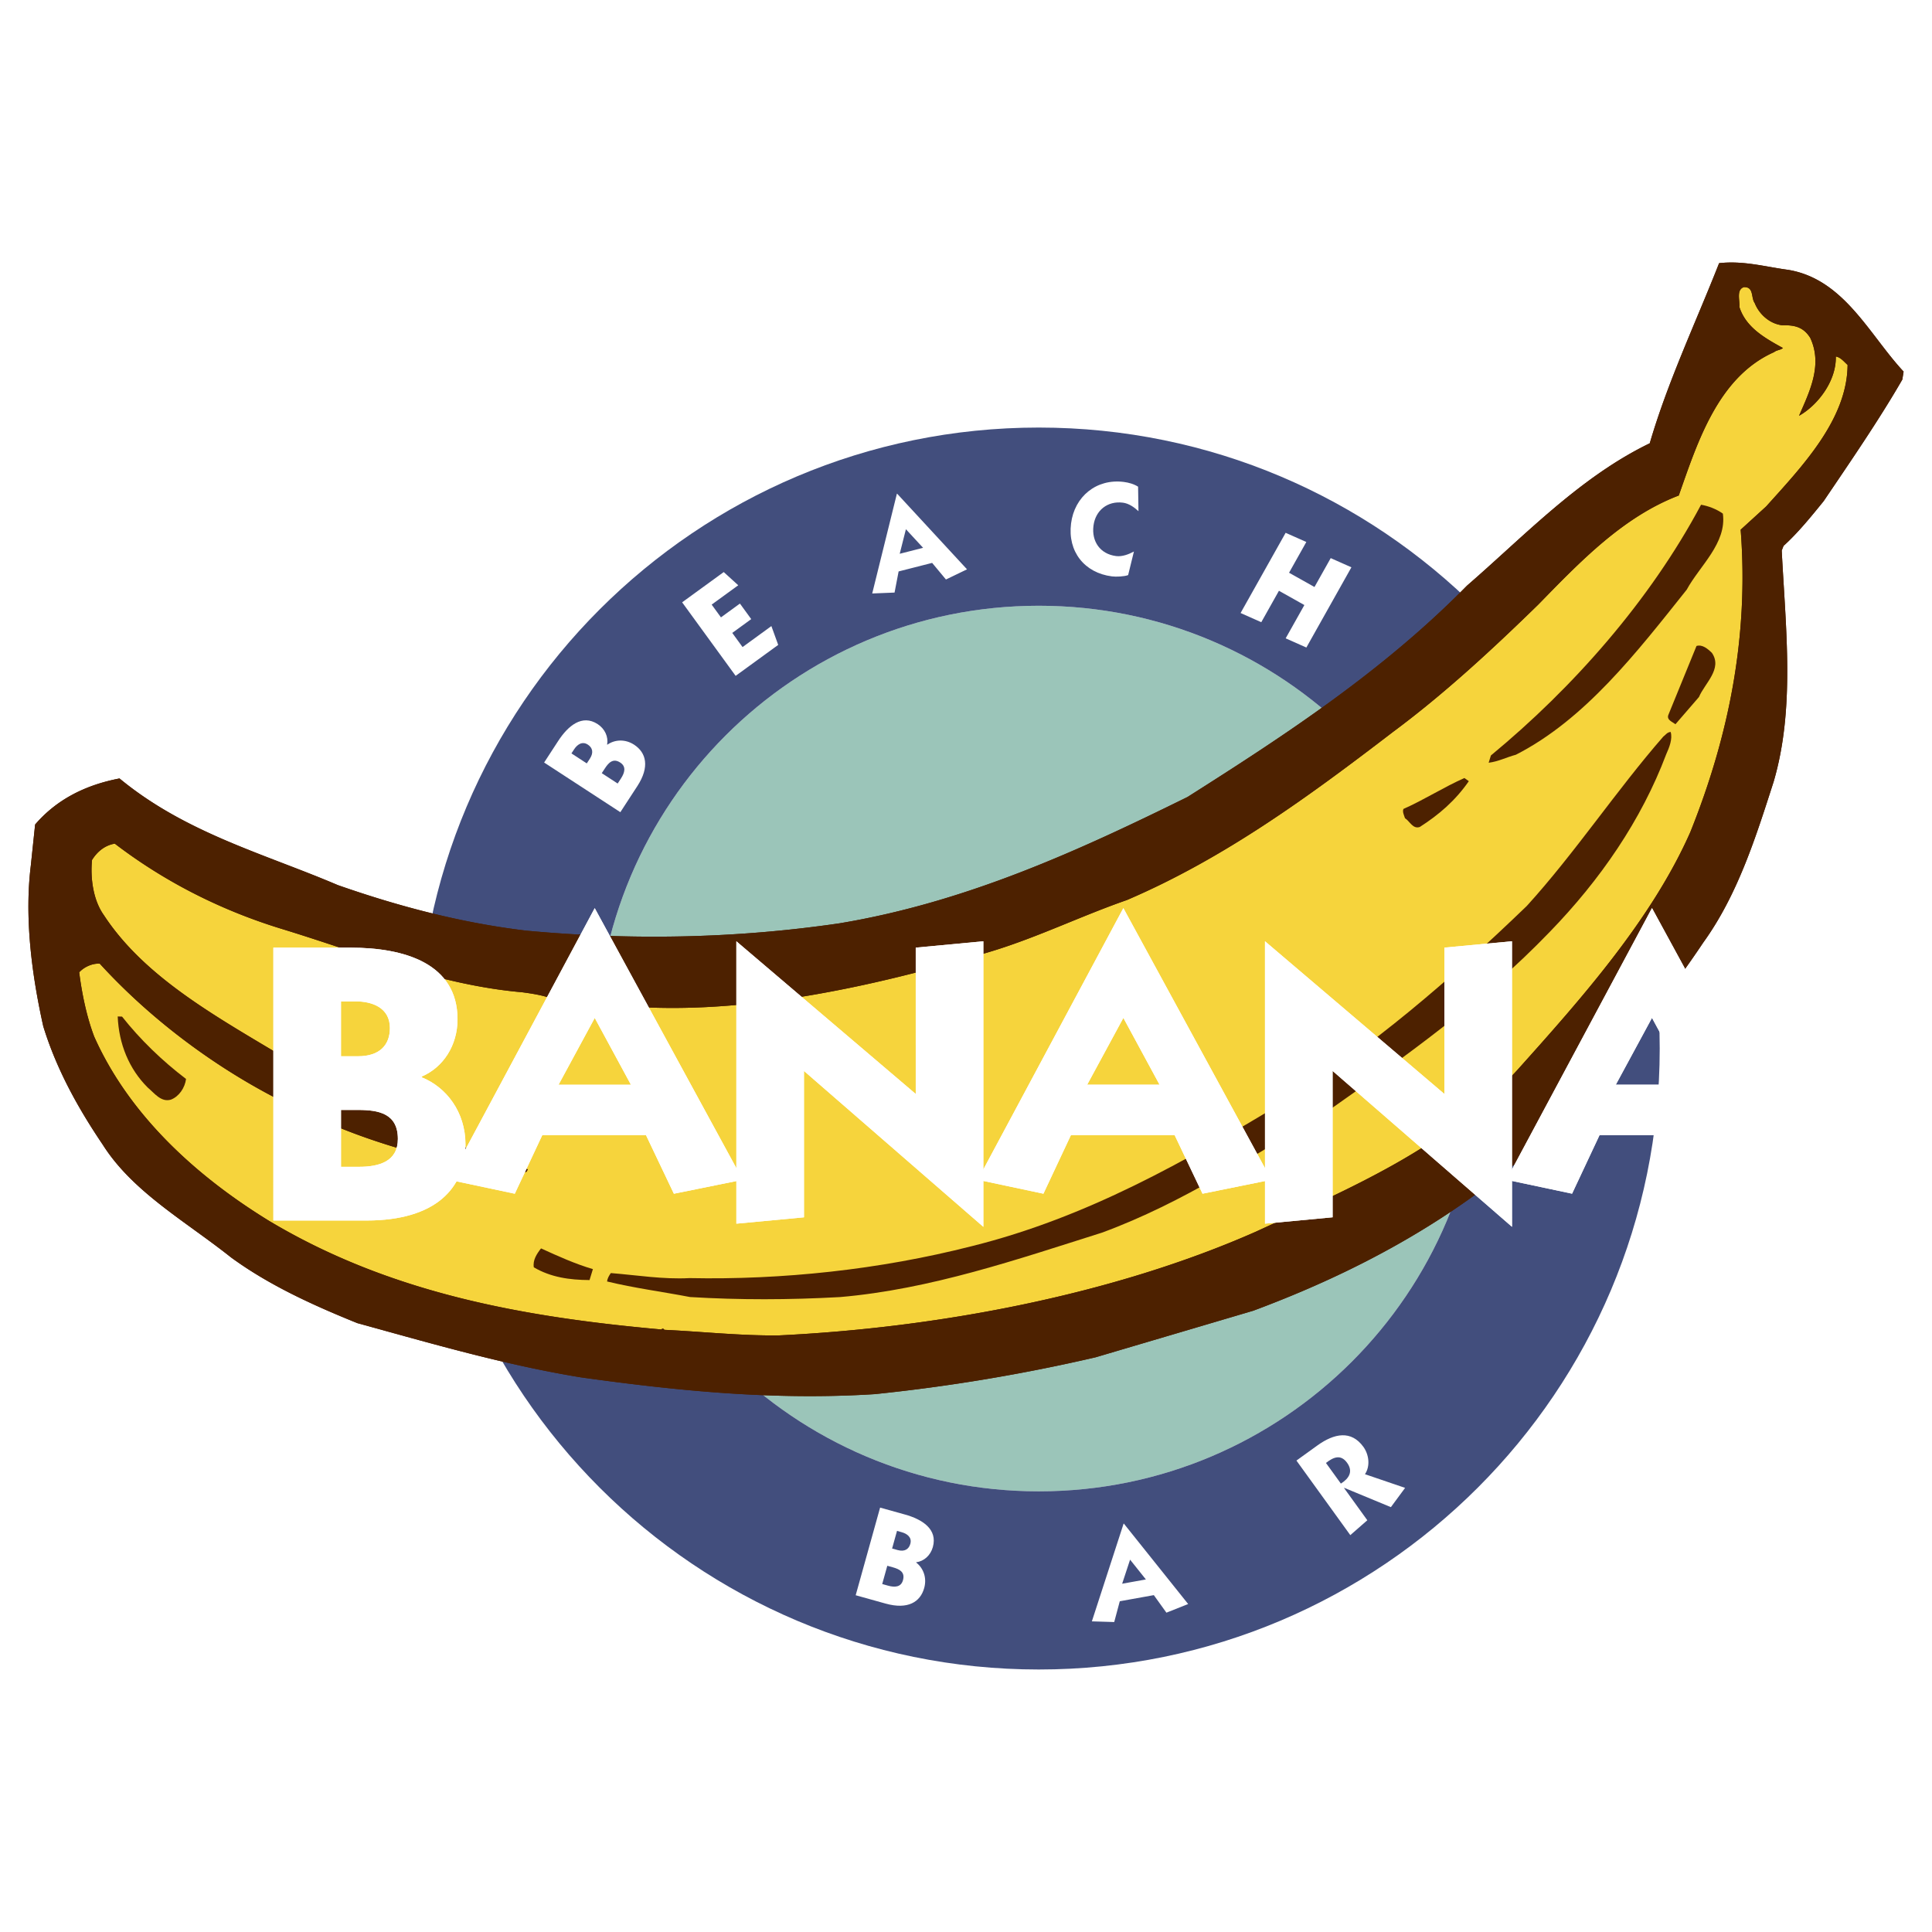 <svg xmlns="http://www.w3.org/2000/svg" width="2500" height="2500" viewBox="0 0 192.756 192.756"><g fill-rule="evenodd" clip-rule="evenodd"><path fill="#fff" d="M0 0h192.756v192.756H0V0z"/><path d="M103.637 60.436c-24.398 0-44.177 19.779-44.177 44.177s19.779 44.178 44.177 44.178 44.176-19.779 44.176-44.178c-.001-24.398-19.778-44.177-44.176-44.177z" fill="#9bc5b9"/><path d="M165.59 104.611c0 34.217-27.738 61.955-61.955 61.955-34.216 0-61.955-27.738-61.955-61.955 0-34.215 27.739-61.954 61.955-61.954 34.217.001 61.955 27.739 61.955 61.954zm-61.953-44.175c-24.398 0-44.177 19.779-44.177 44.177s19.779 44.178 44.177 44.178 44.176-19.779 44.176-44.178c-.001-24.398-19.778-44.177-44.176-44.177z" fill="#424e7d"/><path d="M55.69 73.926c.982-1.508 2.386-2.693 3.938-1.682.731.477 1.081 1.273.946 2.038l.022.015c.725-.507 1.759-.591 2.668.001 1.208.788 1.583 2.2.318 4.14l-1.69 2.594-7.604-4.955 1.402-2.151zm2.853 2.238l.311-.477c.39-.599.267-1.089-.209-1.399-.576-.376-1.075.025-1.364.469l-.268.41 1.53.997zm3.082 2.008l.325-.499c.376-.576.553-1.188-.068-1.592-.709-.462-1.156.004-1.532.582l-.311.476 1.586 1.033zM73.395 67.431l-5.338-7.337 4.151-3.019 1.448 1.318-2.653 1.929.927 1.273 1.893-1.377 1.128 1.551-1.893 1.377 1.027 1.412 2.877-2.094.68 1.878-4.247 3.089zM89.508 49.256l6.972 7.546-2.103 1.014L93 56.16l-3.345.852-.405 2.109-2.229.09 2.461-9.949.026-.006zm.257 5.994l2.333-.594-1.715-1.856-.618 2.45zM113.586 51.001c-.441-.402-.955-.773-1.559-.85-1.523-.192-2.736.761-2.932 2.31-.197 1.562.672 2.818 2.26 3.018.604.076 1.262-.174 1.777-.456l-.578 2.354c-.393.151-1.209.181-1.615.129-2.742-.346-4.434-2.479-4.08-5.274.338-2.69 2.525-4.494 5.256-4.15.498.063 1.014.208 1.432.474l.039 2.445zM123.773 61.161l4.495-8.003 2.064.916-1.723 3.068 2.537 1.424 1.62-2.883 2.064.917-4.494 8.004-2.065-.917 1.866-3.321-2.537-1.425-1.762 3.137-2.065-.917zM90.28 151.102c1.733.482 3.287 1.465 2.79 3.25-.234.84-.888 1.414-1.658 1.516l-.007.025c.701.539 1.093 1.5.802 2.545-.387 1.389-1.621 2.172-3.852 1.551l-2.983-.832 2.436-8.744 2.472.689zm-1.275 3.394l.548.152c.688.191 1.119-.072 1.271-.621.185-.662-.348-1.018-.858-1.158l-.471-.133-.49 1.76zm-.987 3.543l.574.16c.663.186 1.299.17 1.498-.543.228-.816-.353-1.102-1.016-1.287l-.548-.152-.508 1.822zM112.127 152.01l6.416 8.025-2.17.861-1.256-1.75-3.396.611-.555 2.074-2.23-.068 3.166-9.75.025-.003zm-.17 5.998l2.369-.426-1.578-1.975-.791 2.401zM129.346 145.721l2.07-1.494c1.715-1.24 3.402-1.545 4.611.127.549.762.707 1.904.156 2.727l4.004 1.365-1.418 1.922-4.652-1.926-.021.016 2.322 3.217-1.697 1.486-5.375-7.44zm4.433 2.297c.82-.512 1.246-1.211.619-2.078-.635-.881-1.379-.555-2.107.02l1.488 2.058z" fill="#fff"/><path d="M189.795 37.868c-2.307 4.007-5.256 8.293-7.85 12.132-1.217 1.497-2.539 3.14-4 4.462l-.182.461c.398 7.825 1.338 15.775-.809 23.075-1.762 5.468-3.559 11.244-7.025 16.048-3.174 4.756-6.922 9.434-10.404 13.895-9.521 10.902-21.246 17.902-34.482 22.826l-15.74 4.652a177.754 177.754 0 0 1-22.025 3.674c-10.027.637-19.719-.334-29.298-1.67-7.58-1.236-14.922-3.375-22.334-5.416-4.3-1.74-8.775-3.754-12.608-6.564-4.524-3.6-9.797-6.516-12.783-11.234-2.462-3.643-4.616-7.51-5.938-11.816C3.121 97.03 2.449 91.45 3.071 86.387l.433-4.125c2.167-2.518 5.034-3.944 8.418-4.595 6.602 5.453 14.447 7.508 21.782 10.64 6.091 2.132 12.314 3.768 18.782 4.543 10.118.943 20.579.837 31.27-.73 12.67-2.113 23.885-7.261 34.723-12.604 9.789-6.203 19.506-12.567 27.875-21.078 5.84-5.07 11.299-10.853 18.242-14.21 1.783-6.119 4.559-11.972 6.92-17.971 2.414-.273 4.588.356 6.881.664 5.588.922 8.111 6.495 11.525 10.151l-.127.796z" fill="#4d2100"/><path d="M184.334 36.407c-.404-.363-.686-.748-1.174-.839.057 2.406-1.74 4.818-3.67 5.916 1.027-2.37 2.391-5.056 1.117-7.775-.707-1.133-1.637-1.279-2.797-1.258-1.23-.14-2.295-1.083-2.742-2.216-.391-.538-.055-1.629-1.084-1.587-.775.259-.385 1.314-.447 1.972.645 2.049 2.547 3.111 4.35 4.104-.266.216-.615.188-.881.405-5.621 2.49-7.67 9.084-9.516 14.308-5.592 2.14-9.885 6.65-14.01 10.874-4.637 4.525-9.418 8.944-14.521 12.728-8.336 6.392-16.789 12.588-26.527 16.757-4.525 1.574-8.789 3.665-13.383 5.078-11.943 3.629-25.998 6.75-38.262 5.346-1.923-.154-3.93-.553-5.748-.594-.875-.328-1.937-.496-2.951-.629-8.314-.727-16.09-3.915-24.041-6.34-5.818-1.79-11.454-4.558-16.594-8.487-1.007.167-1.762.811-2.272 1.629-.174 1.797.105 3.993 1.175 5.496 4.518 6.922 12.965 11.032 19.993 15.422 6.217 3.404 12.566 6.572 19.076 8.893a49.31 49.31 0 0 1 3.237 1.057l-.132.236c-.802.191-1.669.164-2.671.016-6.895-1.266-13.656-3.027-20.104-6.264-7.293-3.398-14.363-8.557-19.797-14.507-.699-.056-1.545.301-2.056.86.259 2.068.742 4.447 1.504 6.432 3.441 7.707 10.021 13.811 17.42 18.354 12.167 7.285 25.537 9.625 39.151 10.848.112-.104.196-.119.308.035 3.825.182 7.559.594 11.391.559 15.956-.764 33.388-4.059 47.646-10.361 9.369-4.322 18.961-8.336 26.107-16.168 6.18-6.896 13.34-14.902 17.219-23.699 3.838-9.566 5.844-19.516 5.018-30.159l2.545-2.321c3.601-4.009 8.082-8.681 8.123-14.121z" fill="#f6d43c"/><path d="M189.795 37.868c-2.307 4.007-5.256 8.293-7.85 12.132-1.217 1.497-2.539 3.14-4 4.462l-.182.461c.398 7.825 1.338 15.775-.809 23.075-1.762 5.468-3.559 11.244-7.025 16.048-3.174 4.756-6.922 9.434-10.404 13.895-9.521 10.902-21.246 17.902-34.482 22.826l-15.74 4.652a177.754 177.754 0 0 1-22.025 3.674c-10.027.637-19.719-.334-29.298-1.67-7.58-1.236-14.922-3.375-22.334-5.416-4.3-1.74-8.775-3.754-12.608-6.564-4.524-3.6-9.797-6.516-12.783-11.234-2.462-3.643-4.616-7.51-5.938-11.816C3.121 97.03 2.449 91.45 3.071 86.387l.433-4.125c2.167-2.518 5.034-3.944 8.418-4.595 6.602 5.453 14.447 7.508 21.782 10.64 6.091 2.132 12.314 3.768 18.782 4.543 10.118.943 20.579.837 31.27-.73 12.67-2.113 23.885-7.261 34.723-12.604 9.789-6.203 19.506-12.567 27.875-21.078 5.84-5.07 11.299-10.853 18.242-14.21 1.783-6.119 4.559-11.972 6.92-17.971 2.414-.273 4.588.356 6.881.664 5.588.922 8.111 6.495 11.525 10.151l-.127.796zm-5.461-1.461c-.404-.363-.686-.748-1.174-.839.057 2.406-1.74 4.818-3.67 5.916 1.027-2.37 2.391-5.056 1.117-7.775-.707-1.133-1.637-1.279-2.797-1.258-1.23-.14-2.295-1.083-2.742-2.216-.391-.538-.055-1.629-1.084-1.587-.775.259-.385 1.314-.447 1.972.645 2.049 2.547 3.111 4.35 4.104-.266.216-.615.188-.881.405-5.621 2.49-7.67 9.084-9.516 14.308-5.592 2.14-9.885 6.65-14.01 10.874-4.637 4.525-9.418 8.944-14.521 12.728-8.336 6.392-16.789 12.588-26.527 16.757-4.525 1.574-8.789 3.665-13.383 5.078-11.943 3.629-25.998 6.75-38.262 5.346-1.923-.154-3.93-.553-5.748-.594-.875-.328-1.937-.496-2.951-.629-8.314-.727-16.09-3.915-24.041-6.34-5.818-1.79-11.454-4.558-16.594-8.487-1.007.167-1.762.811-2.272 1.629-.174 1.797.105 3.993 1.175 5.496 4.518 6.922 12.965 11.032 19.993 15.422 6.217 3.404 12.566 6.572 19.076 8.893a49.31 49.31 0 0 1 3.237 1.057l-.132.236c-.802.191-1.669.164-2.671.016-6.895-1.266-13.656-3.027-20.104-6.264-7.293-3.398-14.363-8.557-19.797-14.507-.699-.056-1.545.301-2.056.86.259 2.068.742 4.447 1.504 6.432 3.441 7.707 10.021 13.811 17.42 18.354 12.167 7.285 25.537 9.625 39.151 10.848.112-.104.196-.119.308.035 3.825.182 7.559.594 11.391.559 15.956-.764 33.388-4.059 47.646-10.361 9.369-4.322 18.961-8.336 26.107-16.168 6.18-6.896 13.34-14.902 17.219-23.699 3.838-9.566 5.844-19.516 5.018-30.159l2.545-2.321c3.601-4.009 8.082-8.681 8.123-14.121z" fill="#4d2100"/><path d="M168.283 58.833c-4.957 6.217-10.131 12.944-17.047 16.469-.908.238-1.74.678-2.713.797l.225-.728c8.188-6.755 15.877-15.455 20.967-25.014.756.133 1.539.434 2.176.888.404 2.952-2.323 5.218-3.608 7.588zM169.508 69.539l-2.35 2.72c-.252-.217-.889-.413-.713-.916l2.816-6.895c.574-.182 1.127.287 1.539.692 1.085 1.588-.739 3.056-1.292 4.399zM154.615 92.979c-6.725 6.986-14.438 12.455-22.156 17.881-7.293 4.365-14.348 9.121-22.514 12.121-8.398 2.65-17.082 5.652-26.137 6.428-5.042.281-10.041.295-14.963-.004-2.762-.531-5.538-.889-8.279-1.553.035-.307.203-.594.377-.838 2.622.209 5.196.643 7.845.502 9.216.188 18.963-.834 28.186-3.191 11.51-2.869 21.313-8.471 30.989-14.311 8.838-5.439 16.787-12.328 24.367-19.629 4.809-5.286 8.941-11.538 13.611-16.888.23-.168.398-.455.742-.469.201.699-.133 1.531-.447 2.23-2.482 6.58-6.58 12.525-11.621 17.721zM141.658 82.505c-.691.245-1-.566-1.482-.874-.092-.287-.279-.644-.154-.923 2.049-.902 4.035-2.182 6.084-3.084l.439.315c-1.356 1.951-2.979 3.342-4.887 4.566zM58.818 127.713c-1.986-.014-3.839-.266-5.559-1.271-.119-.715.293-1.344.72-1.889 1.727.789 3.405 1.545 5.174 2.068l-.335 1.092zM17.051 109.711c-.986.295-1.665-.67-2.315-1.209-1.86-1.846-2.881-4.35-2.993-7.09l.434.014c1.804 2.287 4.014 4.42 6.385 6.223-.113.88-.7 1.755-1.511 2.062z" fill="#4d2100"/><path d="M34.972 94.548c5.396 0 10.674 1.586 10.675 7.143 0 2.619-1.429 4.801-3.571 5.715v.078c2.46.992 4.365 3.453 4.365 6.707 0 4.324-2.936 7.578-9.88 7.58h-9.286l-.001-27.223h7.698zm-.952 10.835h1.707c2.143 0 3.174-1.113 3.174-2.818 0-2.064-1.825-2.658-3.413-2.658H34.02v5.476zm.001 11.031h1.786c2.063 0 3.889-.557 3.889-2.779 0-2.539-1.905-2.896-3.968-2.896h-1.706v5.675h-.001z" fill="#fff"/><path d="M74.099 117.707l-6.865 1.391-2.778-5.834H54.099l-2.738 5.834-6.548-1.389 14.523-27.104 14.763 27.102zm-18.373-9.482h7.222l-3.611-6.666-3.611 6.666z" fill="#fff"/><path fill="#fff" d="M80.212 106.848l.001 14.603-6.746.635-.001-28.174 17.898 15.236-.001-14.602 6.746-.635v28.491l-17.897-15.554z"/><path d="M126.84 117.705l-6.865 1.391-2.777-5.834H106.84l-2.738 5.834-6.547-1.389 14.523-27.104 14.762 27.102zm-18.373-9.482h7.223l-3.611-6.668-3.612 6.668z" fill="#fff"/><path fill="#fff" d="M132.953 106.846l.002 14.603-6.746.635-.002-28.174 17.898 15.236-.001-14.602 6.746-.635.002 28.491-17.899-15.554z"/><path d="M179.582 117.703l-6.865 1.391-2.777-5.834h-10.357l-2.738 5.834-6.547-1.389 14.521-27.104 14.763 27.102zm-18.373-9.482h7.221l-3.611-6.668-3.61 6.668zM34.972 94.548c5.396 0 10.674 1.586 10.675 7.143 0 2.619-1.429 4.801-3.571 5.715v.078c2.46.992 4.365 3.453 4.365 6.707 0 4.324-2.936 7.578-9.88 7.58h-9.286l-.001-27.223h7.698zm-.952 10.835h1.707c2.143 0 3.174-1.113 3.174-2.818 0-2.064-1.825-2.658-3.413-2.658H34.02v5.476zm.001 11.031h1.786c2.063 0 3.889-.557 3.889-2.779 0-2.539-1.905-2.896-3.968-2.896h-1.706v5.675h-.001z" fill="#fff"/><path d="M74.099 117.707l-6.865 1.391-2.778-5.834H54.099l-2.738 5.834-6.548-1.389 14.523-27.104 14.763 27.102zm-18.373-9.482h7.222l-3.611-6.666-3.611 6.666z" fill="#fff"/><path fill="#fff" d="M80.212 106.848l.001 14.603-6.746.635-.001-28.174 17.898 15.236-.001-14.602 6.746-.635v28.491l-17.897-15.554z"/><path d="M126.84 117.705l-6.865 1.391-2.777-5.834H106.84l-2.738 5.834-6.547-1.389 14.523-27.104 14.762 27.102zm-18.373-9.482h7.223l-3.611-6.668-3.612 6.668z" fill="#fff"/><path fill="#fff" d="M132.953 106.846l.002 14.603-6.746.635-.002-28.174 17.898 15.236-.001-14.602 6.746-.635.002 28.491-17.899-15.554z"/><path d="M179.582 117.703l-6.865 1.391-2.777-5.834h-10.357l-2.738 5.834-6.547-1.389 14.521-27.104 14.763 27.102zm-18.373-9.482h7.221l-3.611-6.668-3.61 6.668z" fill="#fff"/></g></svg>